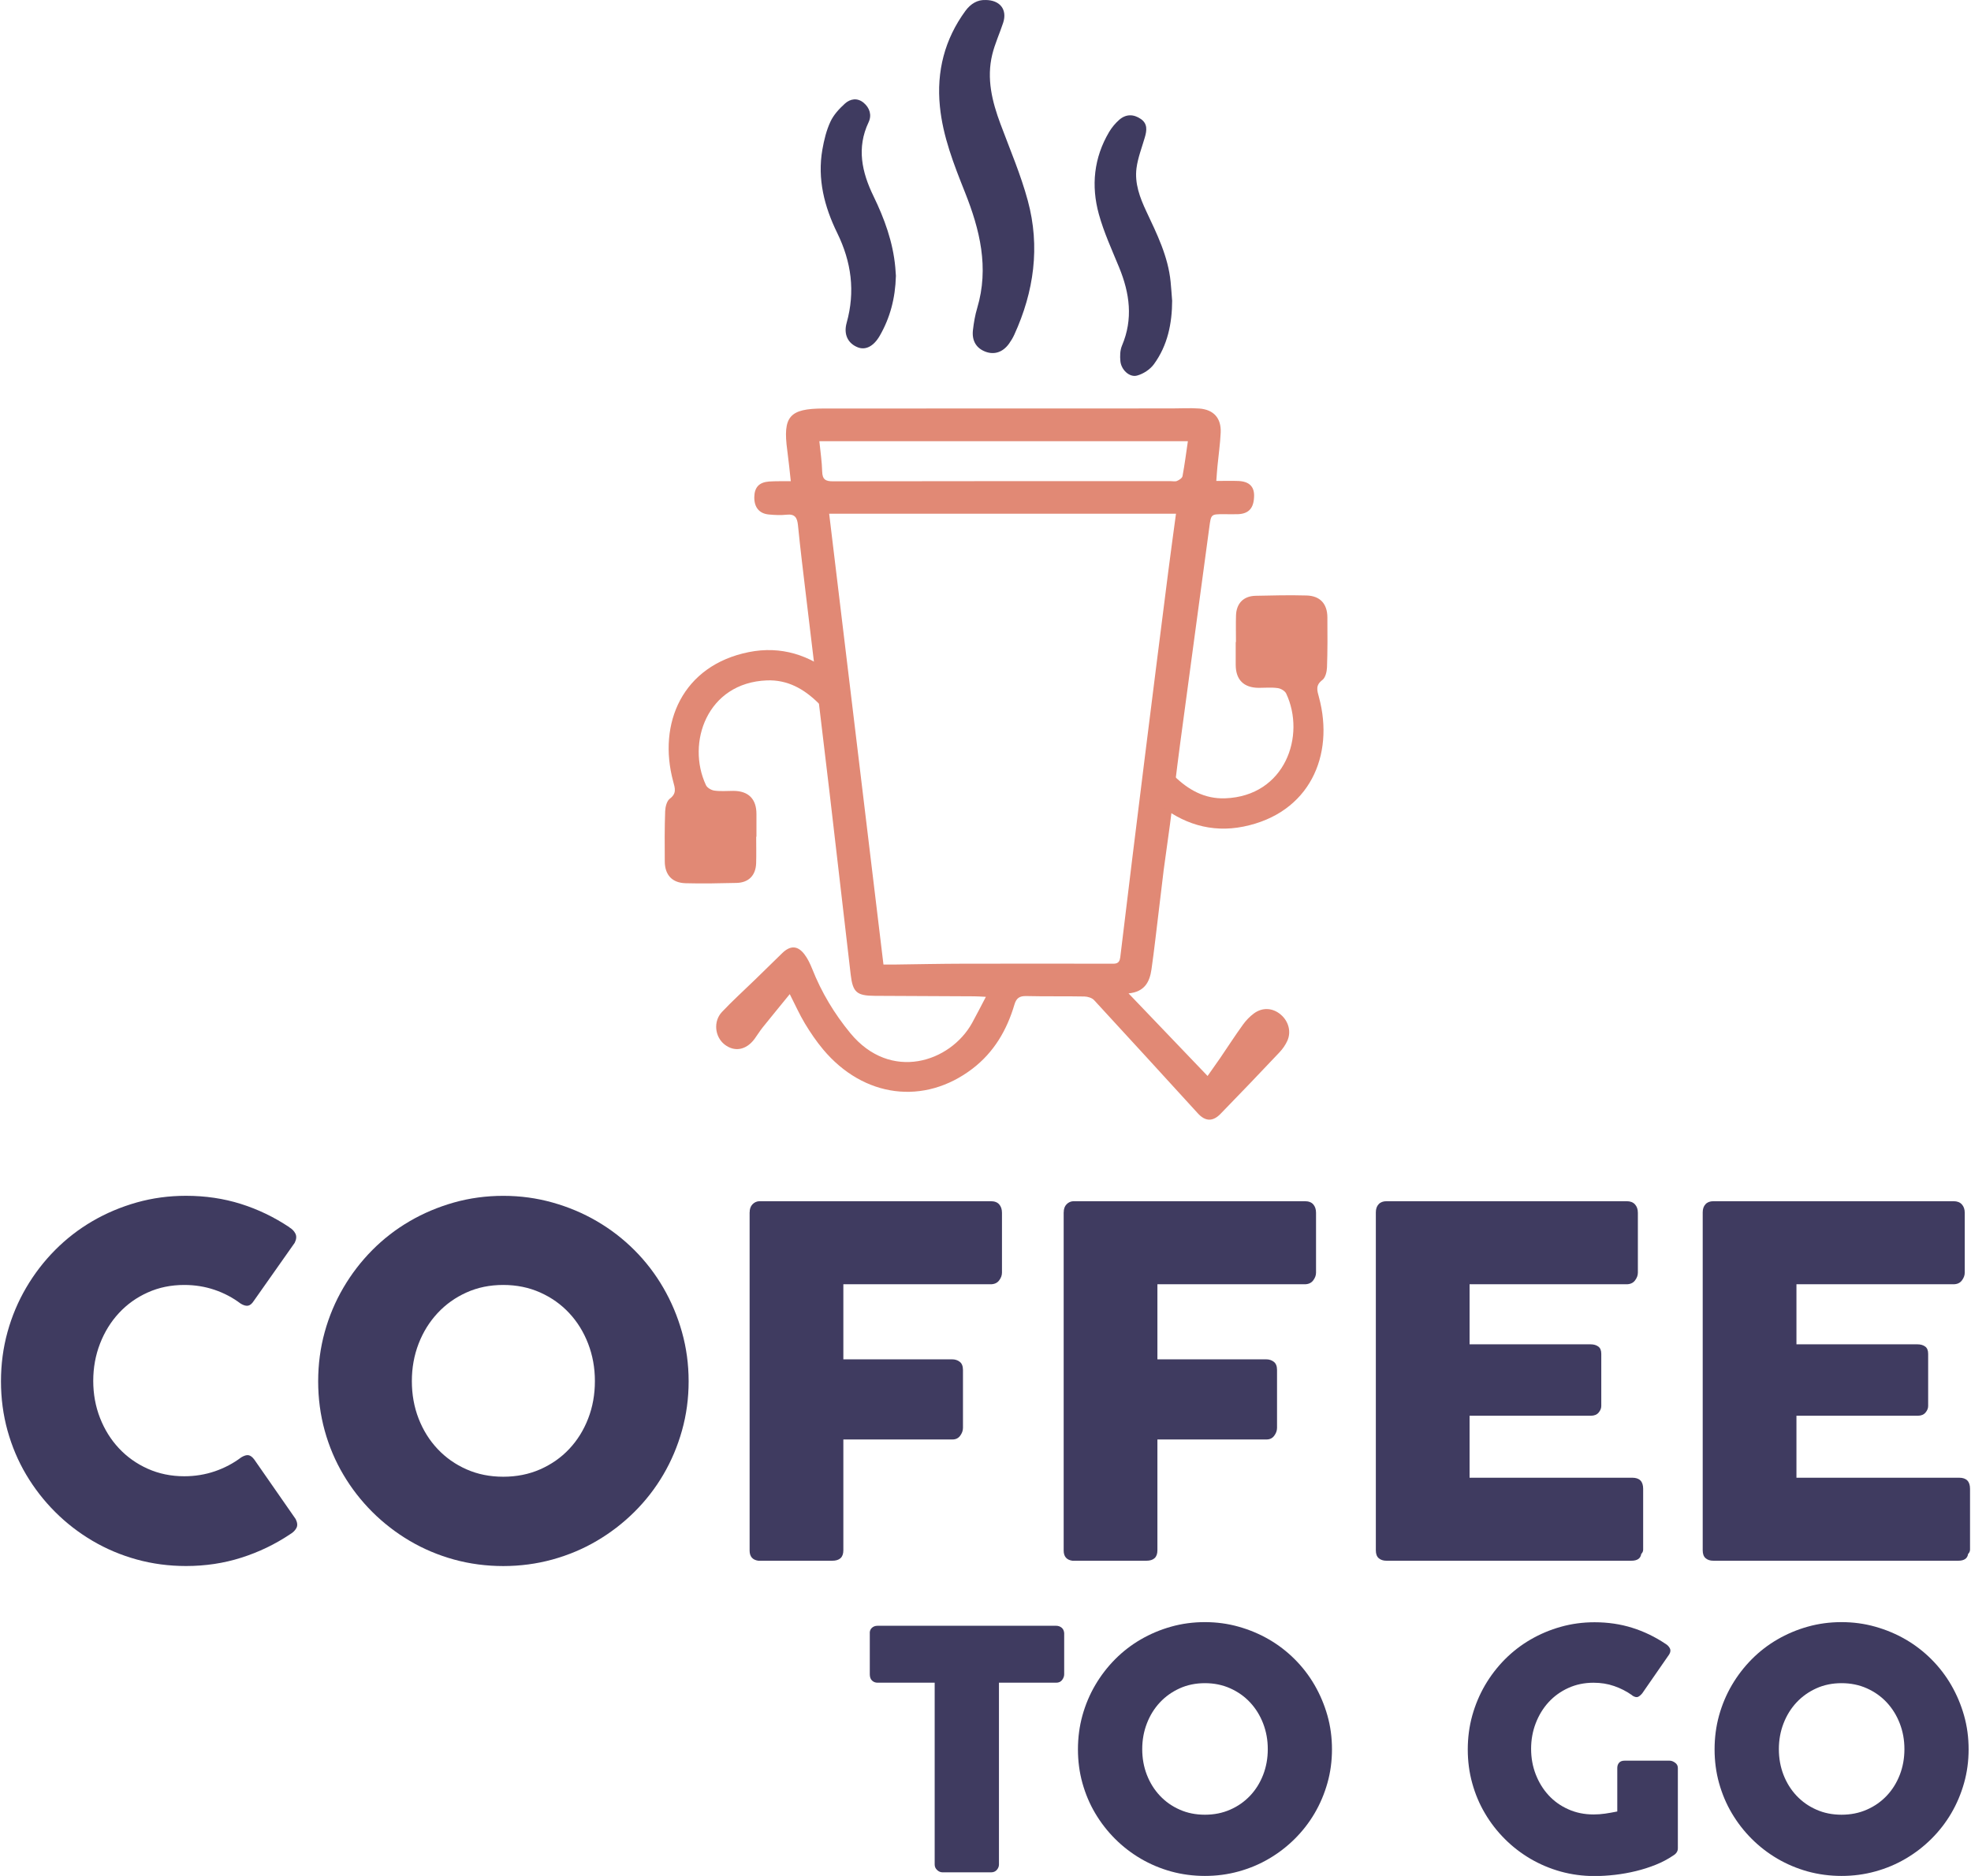 <?xml version="1.0" encoding="UTF-8" standalone="no"?><svg xmlns="http://www.w3.org/2000/svg" xmlns:xlink="http://www.w3.org/1999/xlink" data-name="Capa 1" fill="#000000" height="436" viewBox="0 0 457.94 436.37" width="458"><g fill="#3f3b60"><path d="M202.05,379.87c0-.51,.17-.92,.52-1.23,.35-.31,.78-.46,1.29-.46h41.55c.46,0,.87,.14,1.24,.42,.36,.28,.57,.71,.62,1.27v9.59c0,.46-.16,.9-.48,1.33-.32,.42-.78,.63-1.37,.63h-13.32v42.29c0,.46-.17,.88-.5,1.26-.33,.37-.77,.56-1.31,.56h-11.33c-.44,0-.85-.17-1.23-.52-.38-.35-.58-.78-.58-1.3v-42.29h-13.28c-.52,0-.95-.17-1.29-.5-.35-.33-.52-.82-.52-1.46v-9.59Z"/><path d="M250.47,406.91c0-2.73,.35-5.35,1.04-7.86,.7-2.51,1.69-4.87,2.98-7.07,1.29-2.2,2.83-4.2,4.62-6.01,1.79-1.8,3.78-3.34,5.97-4.61,2.19-1.27,4.54-2.27,7.05-2.97,2.51-.71,5.13-1.06,7.86-1.06s5.32,.35,7.84,1.06c2.52,.71,4.88,1.7,7.07,2.97,2.19,1.27,4.19,2.81,5.99,4.61,1.8,1.8,3.34,3.8,4.62,6.01,1.27,2.2,2.27,4.56,2.98,7.07,.71,2.51,1.06,5.13,1.06,7.86s-.35,5.35-1.06,7.86c-.71,2.51-1.7,4.85-2.98,7.03-1.28,2.18-2.82,4.16-4.62,5.95-1.8,1.79-3.8,3.33-5.99,4.61-2.19,1.29-4.55,2.28-7.07,2.97-2.52,.7-5.14,1.04-7.84,1.04s-5.35-.35-7.86-1.04c-2.51-.7-4.86-1.69-7.05-2.97-2.19-1.29-4.18-2.82-5.97-4.61-1.79-1.79-3.33-3.77-4.62-5.95-1.29-2.17-2.28-4.52-2.98-7.03-.7-2.51-1.04-5.13-1.04-7.86Zm14.95-.04c0,2.14,.36,4.13,1.08,5.99,.72,1.85,1.73,3.47,3.03,4.85,1.3,1.38,2.83,2.46,4.61,3.24,1.77,.79,3.73,1.18,5.86,1.18s4.09-.39,5.88-1.18c1.79-.78,3.33-1.87,4.63-3.24,1.3-1.38,2.31-2.99,3.03-4.85,.72-1.85,1.08-3.85,1.08-5.99s-.36-4.1-1.08-5.97c-.72-1.87-1.73-3.49-3.03-4.89-1.3-1.39-2.84-2.48-4.63-3.28-1.79-.8-3.75-1.2-5.88-1.2s-4.09,.4-5.86,1.2c-1.77,.8-3.31,1.89-4.61,3.28-1.3,1.39-2.31,3.02-3.03,4.89-.72,1.87-1.08,3.86-1.08,5.97Z"/><path d="M379.38,394.36c-1.31-.93-2.72-1.65-4.21-2.16-1.49-.52-3.09-.77-4.79-.77-2.14,0-4.09,.41-5.87,1.22-1.78,.81-3.3,1.91-4.58,3.3-1.27,1.39-2.27,3.02-2.99,4.89-.72,1.87-1.08,3.86-1.08,5.97s.36,4.09,1.08,5.95c.72,1.85,1.72,3.47,2.99,4.85,1.27,1.38,2.8,2.47,4.58,3.26,1.78,.8,3.73,1.2,5.87,1.2,.9,0,1.8-.06,2.68-.19,.89-.13,1.83-.3,2.84-.5v-10.12c0-.49,.14-.89,.42-1.22,.28-.32,.71-.48,1.27-.48h10.5c.39,0,.8,.15,1.24,.46,.44,.31,.66,.72,.66,1.24v18.69c0,.7-.37,1.26-1.12,1.7-1.21,.82-2.55,1.53-4.02,2.12-1.47,.59-3,1.08-4.6,1.47-1.6,.39-3.21,.68-4.85,.87-1.64,.19-3.22,.29-4.77,.29-2.73,0-5.35-.35-7.86-1.04-2.51-.7-4.86-1.69-7.05-2.97-2.19-1.29-4.18-2.82-5.97-4.61-1.79-1.79-3.33-3.77-4.61-5.95-1.29-2.17-2.28-4.52-2.97-7.03-.7-2.51-1.04-5.13-1.04-7.86s.35-5.35,1.04-7.86c.7-2.51,1.69-4.87,2.97-7.07,1.29-2.2,2.82-4.2,4.61-6.01,1.79-1.8,3.78-3.34,5.97-4.61,2.19-1.27,4.54-2.27,7.05-2.97,2.51-.71,5.13-1.06,7.86-1.06,3.09,0,6.01,.43,8.75,1.29,2.74,.86,5.32,2.11,7.74,3.73,.44,.26,.77,.6,1,1.02,.23,.42,.18,.91-.15,1.45l-6.26,9.04c-.34,.41-.67,.69-1,.83-.33,.14-.79,.03-1.35-.33Z"/><path d="M398.53,406.91c0-2.73,.35-5.35,1.04-7.86,.7-2.51,1.69-4.87,2.98-7.07,1.29-2.2,2.83-4.2,4.62-6.01,1.79-1.8,3.78-3.34,5.97-4.61,2.19-1.27,4.54-2.27,7.05-2.97,2.51-.71,5.13-1.06,7.86-1.06s5.32,.35,7.84,1.06c2.52,.71,4.88,1.7,7.07,2.97,2.19,1.27,4.19,2.81,5.99,4.61,1.8,1.8,3.34,3.8,4.62,6.01,1.27,2.2,2.27,4.56,2.98,7.07,.71,2.51,1.06,5.13,1.06,7.86s-.35,5.35-1.06,7.86c-.71,2.51-1.7,4.85-2.98,7.03-1.28,2.18-2.82,4.16-4.62,5.95-1.8,1.79-3.8,3.33-5.99,4.61-2.19,1.29-4.55,2.28-7.07,2.97-2.52,.7-5.14,1.04-7.84,1.04s-5.35-.35-7.86-1.04c-2.51-.7-4.86-1.69-7.05-2.97-2.19-1.29-4.18-2.82-5.97-4.61-1.79-1.79-3.33-3.77-4.62-5.95-1.29-2.17-2.28-4.52-2.98-7.03-.7-2.51-1.04-5.13-1.04-7.86Zm14.95-.04c0,2.14,.36,4.13,1.08,5.99,.72,1.85,1.73,3.47,3.03,4.85,1.3,1.38,2.83,2.46,4.61,3.24,1.77,.79,3.73,1.18,5.86,1.18s4.09-.39,5.88-1.18c1.79-.78,3.33-1.87,4.63-3.24,1.3-1.38,2.31-2.99,3.03-4.85,.72-1.85,1.08-3.85,1.08-5.99s-.36-4.1-1.08-5.97c-.72-1.87-1.73-3.49-3.03-4.89-1.3-1.39-2.84-2.48-4.63-3.28-1.79-.8-3.75-1.2-5.88-1.2s-4.09,.4-5.86,1.2c-1.77,.8-3.31,1.89-4.61,3.28-1.3,1.39-2.31,3.02-3.03,4.89-.72,1.87-1.08,3.86-1.08,5.97Z"/></g><g><g><path d="M270.39,202.55c-.33,2.78-.72,6.05-1.12,9.33-.56,4.54-1.05,9.09-1.7,13.62-.41,2.82-1.52,5.21-5.33,5.58,6.21,6.5,12.16,12.71,18.38,19.21,1.07-1.52,2.02-2.85,2.94-4.19,1.76-2.58,3.45-5.21,5.28-7.74,.71-.99,1.59-1.91,2.57-2.63,2.01-1.47,4.39-1.29,6.23,.28,1.81,1.54,2.49,3.99,1.52,6.11-.44,.97-1.09,1.9-1.83,2.68-4.54,4.81-9.11,9.59-13.72,14.32-1.79,1.84-3.53,1.74-5.23-.11-8.04-8.8-16.06-17.6-24.14-26.35-.49-.54-1.49-.84-2.26-.86-4.5-.09-9.01,.01-13.52-.1-1.59-.04-2.33,.49-2.77,2.01-1.75,5.92-4.76,11.07-9.74,14.88-11.22,8.58-25.32,6.78-34.74-4.47-1.58-1.89-2.98-3.95-4.25-6.06-1.23-2.04-2.2-4.23-3.51-6.81-2.17,2.67-4.26,5.2-6.31,7.76-.68,.85-1.24,1.79-1.89,2.67-1.93,2.6-4.67,3.09-6.97,1.28-2.27-1.79-2.66-5.37-.6-7.56,2.44-2.59,5.09-4.98,7.64-7.46,2.14-2.08,4.26-4.17,6.39-6.24,1.86-1.8,3.56-1.78,5.14,.27,.78,1.02,1.35,2.24,1.83,3.44,2.16,5.45,5.12,10.38,8.86,14.92,9.36,11.37,23.25,6.77,28.32-2.38,1.04-1.89,2.01-3.81,3.2-6.07-1.21-.06-1.97-.12-2.72-.12-7.7-.04-15.41-.06-23.11-.11-4.19-.03-5.12-.79-5.61-4.95-1.66-14.06-3.24-28.14-4.9-42.2-1.79-15.22-3.65-30.43-5.46-45.65-.66-5.55-1.35-11.1-1.9-16.67-.18-1.77-.71-2.66-2.65-2.45-1.36,.15-2.77,.08-4.14-.05-2.23-.21-3.4-1.68-3.37-4.03,.04-2.3,1.12-3.46,3.43-3.64,.8-.06,1.6-.06,2.4-.07,.77-.01,1.55,0,2.66,0-.29-2.61-.51-4.9-.82-7.17-1.07-7.87,.49-9.73,8.38-9.74,27.04-.02,54.07-.02,81.11-.02,2.11,0,4.22-.13,6.32,.02,3.36,.25,5.14,2.24,4.99,5.6-.12,2.61-.5,5.2-.75,7.8-.1,.99-.16,1.99-.27,3.45,1.88,0,3.52-.06,5.17,.01,2.45,.11,3.64,1.28,3.62,3.41-.03,2.86-1.19,4.21-3.76,4.31-1.09,.04-2.18,0-3.27,0-3.01,0-2.98,0-3.39,3.08-2.25,16.77-4.54,33.53-6.78,50.3-.84,6.26-1.54,12.54-2.37,18.81l-1.48,10.74Zm-77.78-83.07c4.21,34.97,8.41,69.82,12.63,104.89,.86,0,1.64,0,2.43,0,5.44-.07,10.88-.19,16.33-.2,11.33-.03,22.66,0,34,0,1.08,0,2.11,.19,2.31-1.49,1.83-15.27,3.72-30.54,5.62-45.8,1.82-14.61,3.67-29.22,5.53-43.82,.56-4.44,1.19-8.88,1.81-13.56h-80.65Zm83.44-16.85h-85.72c.25,2.5,.6,4.79,.66,7.09,.05,1.84,.81,2.25,2.53,2.24,26.16-.05,52.33-.04,78.49-.04,.51,0,1.08,.14,1.51-.05,.51-.22,1.19-.66,1.27-1.11,.49-2.62,.83-5.27,1.25-8.14Z" fill="#e18975"/><path d="M228.93,0c3.48,0,5.13,2.28,4.15,5.29-.81,2.48-1.93,4.88-2.54,7.4-1.36,5.59-.04,10.92,1.92,16.17,2.2,5.91,4.71,11.75,6.35,17.82,2.9,10.7,1.44,21.15-3.15,31.19-.33,.72-.75,1.41-1.21,2.06-1.43,2-3.42,2.66-5.49,1.88-2.12-.8-3.2-2.54-2.91-5.03,.2-1.72,.49-3.46,.99-5.12,2.8-9.39,.62-18.23-2.85-26.94-2.58-6.48-5.15-13-5.83-20-.8-8.09,1.09-15.56,5.94-22.19,1.25-1.71,2.88-2.61,4.64-2.52Z" fill="#3f3b60"/><path d="M272.38,69.89c-.02,5.36-1.05,10.46-4.25,14.84-.89,1.22-2.48,2.26-3.94,2.64-1.76,.46-3.66-1.37-3.85-3.35-.12-1.19-.08-2.54,.37-3.62,2.63-6.2,1.8-12.19-.66-18.19-1.68-4.09-3.55-8.15-4.72-12.39-1.82-6.61-1.17-13.12,2.4-19.14,.62-1.04,1.44-2.02,2.35-2.82,1.56-1.36,3.34-1.34,5.02-.18,1.61,1.11,1.39,2.7,.91,4.32-.68,2.35-1.6,4.68-1.92,7.09-.47,3.56,.78,6.88,2.28,10.07,2.47,5.26,5.07,10.48,5.65,16.39,.14,1.44,.24,2.89,.35,4.34Z" fill="#3f3b60"/><path d="M208.13,64.23c-.14,5.15-1.35,9.68-3.74,13.85-1.41,2.46-3.29,3.42-5.08,2.73-2.28-.88-3.4-2.96-2.63-5.72,2.03-7.29,1.11-14.15-2.2-20.91-2.98-6.09-4.65-12.55-3.44-19.42,.39-2.2,.93-4.45,1.87-6.46,.73-1.58,2.03-2.99,3.35-4.19,1.26-1.15,2.93-1.42,4.38-.2,1.41,1.19,1.93,2.87,1.14,4.53-2.82,5.96-1.56,11.62,1.13,17.16,2.56,5.27,4.54,10.69,5.08,16.57,.07,.79,.12,1.59,.15,2.05Z" fill="#3f3b60"/></g><path d="M287.22,149.34c0-2.05-.05-4.11,.01-6.16,.09-2.84,1.74-4.52,4.54-4.59,3.96-.09,7.92-.18,11.88-.07,3.14,.09,4.81,1.94,4.83,5.07,.03,3.89,.05,7.78-.09,11.67-.04,1.01-.37,2.39-1.08,2.92-1.62,1.23-1.23,2.39-.79,4,3.66,13.51-2.16,27-17.57,30.1-7.51,1.51-14.26-.67-20.09-5.54-2.81-2.35-2.99-4.79-.69-6.65,1.67-1.35,2.94-1.31,4.62,.36,3.32,3.27,7.14,5.43,11.93,5.25,13.96-.53,18.78-14.59,14.18-24.37-.29-.62-1.26-1.18-1.98-1.27-1.44-.2-2.93-.06-4.39-.06-3.51-.01-5.37-1.88-5.37-5.37,0-1.76,0-3.52,0-5.28h.06Z" fill="#e18975"/><path d="M175.64,194.63c0,2.05,.05,4.11-.01,6.16-.09,2.84-1.74,4.52-4.54,4.59-3.96,.09-7.92,.18-11.88,.07-3.14-.09-4.81-1.94-4.83-5.07-.03-3.89-.05-7.78,.09-11.67,.04-1.01,.37-2.39,1.08-2.92,1.62-1.23,1.23-2.39,.79-4-3.66-13.51,2.16-27,17.57-30.1,7.51-1.51,14.26,.67,20.09,5.54,2.81,2.35,2.99,4.79,.69,6.65-1.67,1.35-2.94,1.31-4.62-.36-3.32-3.27-7.14-5.43-11.93-5.25-13.96,.53-18.78,14.59-14.18,24.37,.29,.62,1.26,1.18,1.98,1.27,1.44,.2,2.93,.06,4.39,.06,3.51,.01,5.37,1.88,5.37,5.37,0,1.76,0,3.52,0,5.28h-.06Z" fill="#e18975"/></g><g fill="#3f3b60"><path d="M67.07,285.5c.64,.38,1.11,.86,1.41,1.46,.3,.6,.24,1.32-.17,2.14l-9.52,13.52c-.41,.64-.85,1.01-1.32,1.1-.47,.09-1.04-.07-1.72-.48-1.84-1.39-3.87-2.46-6.08-3.21-2.22-.75-4.56-1.13-7.04-1.13-3.08,0-5.91,.58-8.5,1.75-2.59,1.16-4.82,2.76-6.7,4.79-1.88,2.03-3.34,4.39-4.39,7.1-1.05,2.7-1.58,5.59-1.58,8.67s.53,5.96,1.58,8.64c1.05,2.68,2.51,5.03,4.39,7.04,1.88,2.01,4.11,3.6,6.7,4.76,2.59,1.16,5.42,1.75,8.5,1.75,2.48,0,4.84-.38,7.1-1.15,2.25-.77,4.3-1.85,6.14-3.24,.68-.41,1.24-.58,1.69-.51,.45,.08,.9,.41,1.35,1.01l9.63,13.85c.41,.83,.47,1.52,.17,2.08-.3,.56-.77,1.03-1.41,1.41-3.53,2.37-7.33,4.2-11.4,5.49-4.07,1.3-8.36,1.94-12.87,1.94-3.98,0-7.8-.51-11.46-1.52-3.66-1.01-7.09-2.46-10.28-4.34-3.19-1.88-6.09-4.12-8.7-6.73-2.61-2.61-4.85-5.5-6.73-8.67-1.88-3.17-3.32-6.59-4.34-10.25-1.01-3.66-1.52-7.48-1.52-11.46s.51-7.8,1.52-11.46c1.01-3.66,2.46-7.1,4.34-10.31,1.88-3.21,4.12-6.13,6.73-8.76,2.61-2.63,5.51-4.87,8.7-6.73,3.19-1.86,6.62-3.3,10.28-4.34,3.66-1.03,7.48-1.55,11.46-1.55,4.51,0,8.76,.63,12.76,1.89,4,1.26,7.76,3.07,11.29,5.43Z"/><path d="M73.77,321.32c0-3.98,.51-7.8,1.52-11.46,1.01-3.66,2.46-7.1,4.34-10.31,1.88-3.21,4.12-6.13,6.73-8.76,2.61-2.63,5.51-4.87,8.71-6.73,3.19-1.86,6.62-3.3,10.28-4.34,3.66-1.03,7.49-1.55,11.47-1.55s7.76,.52,11.44,1.55c3.68,1.03,7.12,2.48,10.31,4.34,3.19,1.86,6.11,4.1,8.74,6.73,2.63,2.63,4.87,5.55,6.73,8.76,1.86,3.21,3.31,6.64,4.34,10.31,1.03,3.66,1.55,7.48,1.55,11.46s-.52,7.8-1.55,11.46c-1.03,3.66-2.48,7.08-4.34,10.25-1.86,3.17-4.1,6.06-6.73,8.67-2.63,2.61-5.54,4.85-8.74,6.73-3.19,1.88-6.63,3.32-10.31,4.34-3.68,1.01-7.49,1.52-11.44,1.52s-7.8-.51-11.47-1.52c-3.66-1.01-7.09-2.46-10.28-4.34-3.19-1.88-6.09-4.12-8.71-6.73-2.61-2.61-4.86-5.5-6.73-8.67-1.88-3.17-3.33-6.59-4.34-10.25-1.01-3.66-1.52-7.48-1.52-11.46Zm21.79-.06c0,3.12,.52,6.03,1.57,8.73,1.05,2.7,2.52,5.06,4.42,7.07,1.89,2.01,4.13,3.59,6.72,4.73,2.59,1.15,5.44,1.72,8.55,1.72s5.97-.57,8.58-1.72c2.61-1.15,4.86-2.72,6.75-4.73,1.89-2.01,3.36-4.36,4.41-7.07,1.05-2.7,1.57-5.61,1.57-8.73s-.53-5.98-1.57-8.7c-1.05-2.72-2.52-5.1-4.41-7.12-1.89-2.03-4.14-3.62-6.75-4.79-2.61-1.16-5.47-1.75-8.58-1.75s-5.96,.58-8.55,1.75c-2.59,1.16-4.83,2.76-6.72,4.79-1.89,2.03-3.37,4.4-4.42,7.12-1.05,2.72-1.57,5.62-1.57,8.7Z"/><path d="M174.12,282.01c0-.79,.22-1.41,.65-1.86,.43-.45,.95-.69,1.55-.73h53.89c.86,0,1.51,.24,1.94,.73,.43,.49,.65,1.14,.65,1.96v13.93c0,.64-.23,1.24-.68,1.83-.45,.58-1.11,.87-1.97,.87h-34.24v17.46h25.29c.71,0,1.31,.2,1.8,.59,.49,.39,.73,1.02,.73,1.89v13.46c0,.64-.22,1.25-.65,1.83-.43,.58-1.02,.87-1.77,.87h-25.4v25.79c0,1.61-.86,2.42-2.59,2.42h-17.18c-1.35-.19-2.03-.98-2.03-2.37v-78.67Z"/><path d="M247.16,282.01c0-.79,.22-1.41,.65-1.86,.43-.45,.95-.69,1.55-.73h53.89c.86,0,1.51,.24,1.94,.73,.43,.49,.65,1.14,.65,1.96v13.93c0,.64-.23,1.24-.68,1.83-.45,.58-1.11,.87-1.97,.87h-34.24v17.46h25.29c.71,0,1.31,.2,1.8,.59,.49,.39,.73,1.02,.73,1.89v13.46c0,.64-.22,1.25-.65,1.83-.43,.58-1.02,.87-1.77,.87h-25.4v25.79c0,1.61-.86,2.42-2.59,2.42h-17.18c-1.35-.19-2.03-.98-2.03-2.37v-78.67Z"/><path d="M319.75,282.01c0-.79,.21-1.42,.65-1.89,.43-.47,1.04-.7,1.83-.7h55.87c.83,0,1.46,.24,1.91,.73,.45,.49,.68,1.14,.68,1.96v13.93c0,.64-.23,1.24-.68,1.83-.45,.58-1.11,.87-1.97,.87h-36.49v13.97h28.16c.71,0,1.3,.17,1.77,.51,.47,.34,.7,.9,.7,1.69v12.16c0,.53-.21,1.03-.62,1.52-.41,.49-1.01,.73-1.8,.73h-28.21v14.42h37.84c1.69,0,2.53,.86,2.53,2.58v14.15c0,.37-.15,.71-.45,1.01-.15,1.05-.92,1.57-2.31,1.57h-56.94c-.75,0-1.35-.2-1.8-.59-.45-.39-.67-1-.67-1.83v-78.61Z"/><path d="M395.77,282.01c0-.79,.21-1.42,.65-1.89,.43-.47,1.04-.7,1.83-.7h55.87c.83,0,1.46,.24,1.91,.73s.68,1.14,.68,1.96v13.93c0,.64-.23,1.24-.68,1.83s-1.11,.87-1.97,.87h-36.49v13.97h28.16c.71,0,1.3,.17,1.77,.51,.47,.34,.7,.9,.7,1.69v12.16c0,.53-.21,1.03-.62,1.52-.41,.49-1.01,.73-1.8,.73h-28.21v14.42h37.84c1.69,0,2.53,.86,2.53,2.58v14.15c0,.37-.15,.71-.45,1.01-.15,1.05-.92,1.57-2.31,1.57h-56.94c-.75,0-1.35-.2-1.8-.59-.45-.39-.67-1-.67-1.83v-78.61Z"/></g></svg>